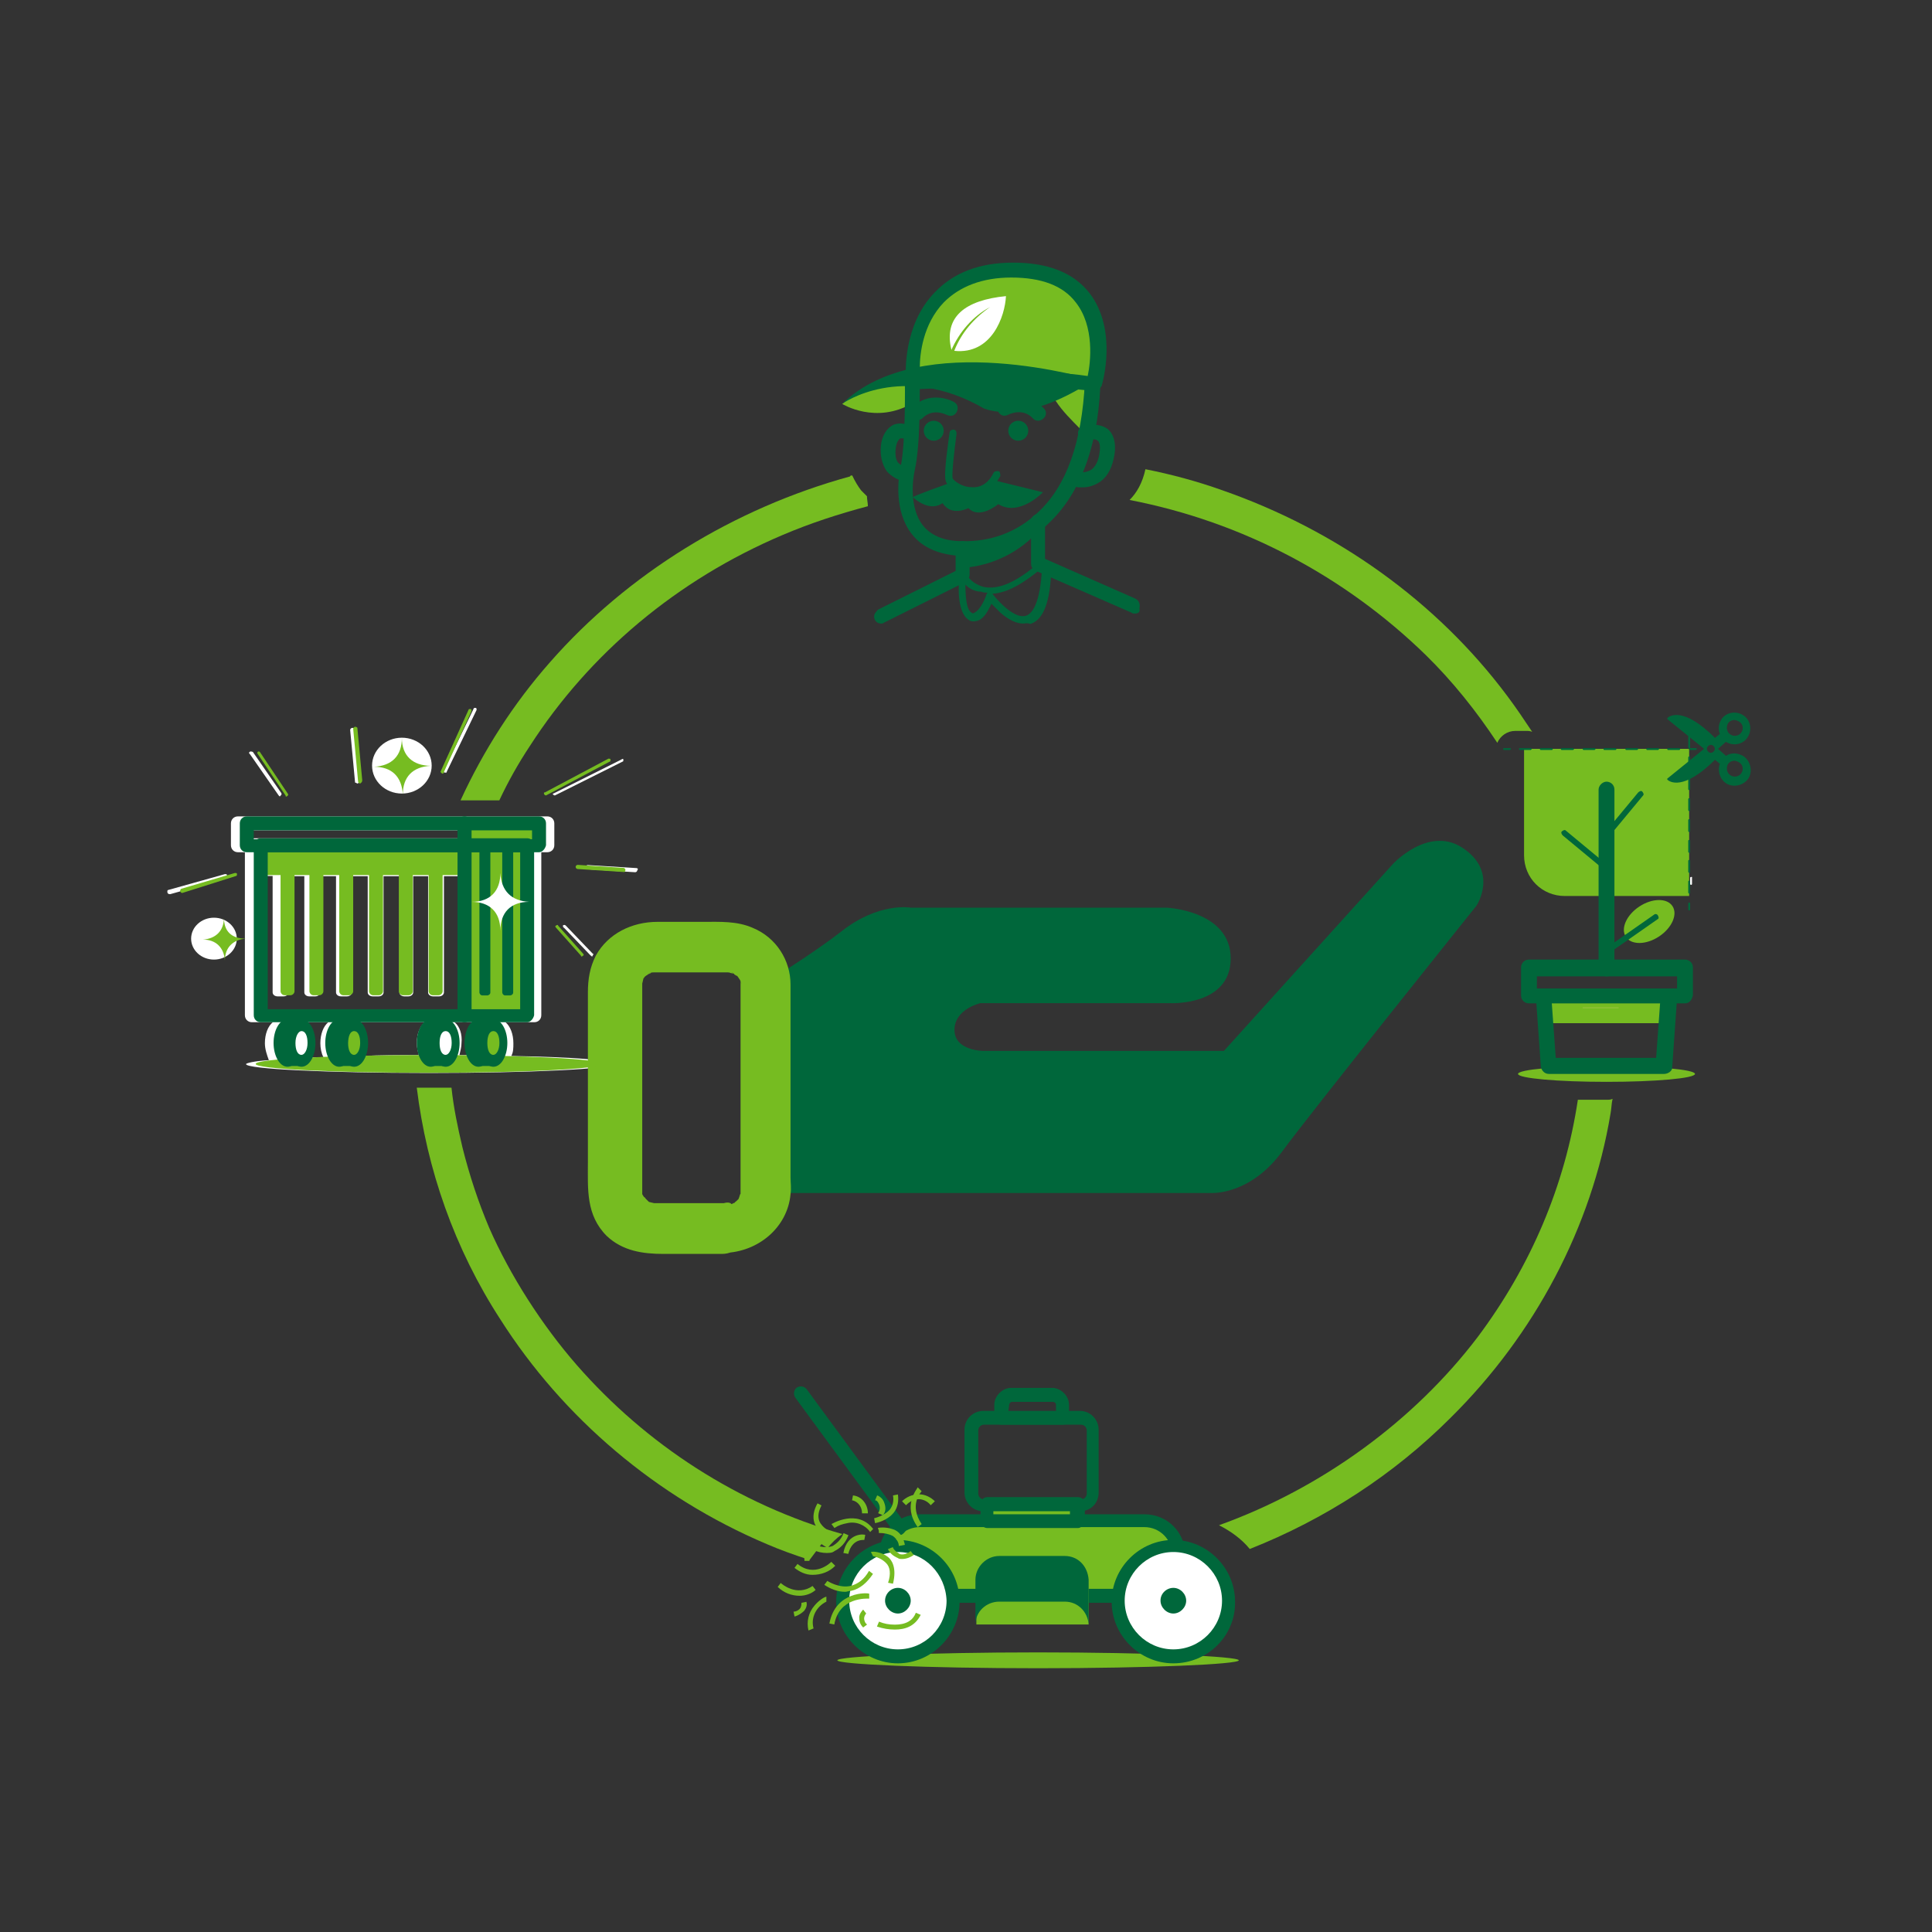 <svg xmlns="http://www.w3.org/2000/svg" xmlns:xlink="http://www.w3.org/1999/xlink" id="Capa_1" x="0px" y="0px" viewBox="0 0 1024 1024" style="enable-background:new 0 0 1024 1024;" xml:space="preserve"><rect x="0" y="0" width="1024" height="1024" fill="#333333" stroke="none"/><style type="text/css">	.st0{fill:#76BC21;}	.st1{fill:#00673B;}	.st2{fill:#FFFFFF;}	.st3{fill:#94C13E;}</style><g>	<g>		<g>			<g>				<path class="st2" d="M271,559.7c1.1-2.1,1.1-4.2,1.1-6.8c0-4.7-1.6-9-4.2-11.1h15.3c2.1,0,3.7-1.6,3.7-3.7v-86.4h3.2     c2.1,0,3.7-1.6,3.7-3.7v-11.6c0-2.1-1.6-3.7-3.7-3.7h-41.6H126.1c-2.1,0-3.7,1.6-3.7,3.7V448c0,2.1,1.6,3.7,3.7,3.7h3.7v86.4     c0,2.1,1.6,3.7,3.7,3.7h11.1c-2.6,2.1-4.2,6.3-4.2,11.1c0,3.2,1.1,6.3,2.1,9c-7.9,0.5-12.1,1.6-12.1,2.1     c0,2.6,43.2,4.7,96.9,4.7s96.9-2.1,96.9-4.7C324.7,561.8,302.6,560.2,271,559.7z M160.3,541.8H174c-2.6,2.1-4.2,6.3-4.2,11.1     c0,2.6,0.5,5.3,1.6,7.4c-2.6,0-5.8,0-8.4,0.5c1.1-2.1,1.6-4.7,1.6-7.4C164.5,548.1,163,543.9,160.3,541.8z M189.3,541.8h35.8     c-2.6,2.1-4.2,6.3-4.2,11.1c0,2.1,0.5,4.2,1.1,6.3c-10.5,0-20.5,0-30,0.5c1.1-2.1,1.1-4.2,1.1-6.8     C194,548.1,191.9,543.9,189.3,541.8z M240.9,541.8h6.8h4.2c-2.6,2.1-4.2,6.3-4.2,11.1c0,2.1,0.5,4.7,1.1,6.3c-1.6,0-3.2,0-5.3,0     c0.5-2.1,1.1-4.2,1.1-6.3C245.1,548.1,243.6,543.9,240.9,541.8z M129.8,440.1h114.9v4.2H129.8V440.1z M137.7,464.3h6.8V526     c0,1.1,1.1,2.1,2.6,2.1h3.2c1.6,0,2.6-1.1,2.6-2.1v-61.6h8.4V526c0,1.1,1.1,2.1,2.6,2.1h3.2c1.6,0,2.6-1.1,2.6-2.1v-61.6h8.4     V526c0,1.1,1.1,2.1,2.6,2.1h3.2c1.6,0,2.6-1.1,2.6-2.1v-61.6h8.4V526c0,1.1,1.1,2.1,2.6,2.1h3.2c1.6,0,2.6-1.1,2.6-2.1v-61.6     h8.4V526c0,1.1,1.1,2.1,2.6,2.1h2.1c1.6,0,2.6-1.1,2.6-2.1v-61.6h7.9V526c0,1.1,1.1,2.1,2.6,2.1h3.2c1.6,0,2.6-1.1,2.6-2.1     v-61.6h8.4v70.6H137.7V464.3z"></path>			</g>			<g>				<path class="st2" d="M189.3,415.3c0.5,0,1.1-0.5,1.1-1.1l-2.6-27.9c0-0.5-0.5-0.5-1.1-0.5c-0.5,0-1.1,0.5-1.1,1.1l2.6,27.9     C188.8,414.8,189.3,415.3,189.3,415.3z"></path>			</g>			<g>				<path class="st2" d="M147.7,421.6l0.5,0.5c0,0,0.5,0,0.5-0.5c0.5,0,0.5-0.5,0.5-1.1L134,398.5c-0.5,0-1.1-0.5-1.6,0     c-0.5,0-0.5,1.1,0,1.1L147.7,421.6z"></path>			</g>			<g>				<path class="st2" d="M120.3,463.8c0-0.5-0.5-0.5-1.1-0.5l-30,8.4c-0.5,0-0.5,0.5-0.5,1.1s0.5,1.1,1.1,1.1c0,0,0,0,0.5,0l30-8.4     C120.3,464.8,120.3,464.3,120.3,463.8z"></path>			</g>			<g>				<path class="st2" d="M294.1,421.6L294.1,421.6l35.8-17.9c0.5,0,0.5-0.5,0.5-1.1c0-0.5-0.5-0.5-1.1,0l-35.8,17.9     c-0.5,0-0.5,0.5-0.5,0.5C293.1,421.1,293.6,421.6,294.1,421.6z"></path>			</g>			<g>				<path class="st2" d="M337.3,460.1l-25.8-1.6c-0.5,0-1.1,0.5-1.1,1.1s0.5,1.1,0.5,1.1l25.8,1.6c0.5,0,1.1-0.5,1.1-1.1     C338.4,460.6,337.9,460.1,337.3,460.1z"></path>			</g>			<g>				<path class="st2" d="M298.9,491.7l14.2,14.8c0.5,0,0.5,0.5,0.5,0.5s0.5,0,0.5-0.5c0.5-0.5,0.5-1.1,0-1.1l-14.2-14.8     c-0.5-0.5-1.1-0.5-1.6,0C298.4,490.7,298.4,491.7,298.9,491.7z"></path>			</g>			<g>				<path class="st2" d="M235.7,409.5C235.7,410.1,235.7,410.1,235.7,409.5c1.1,0,1.1,0,1.1-0.5l15.8-32.7c0-0.5,0-1.1-0.5-1.1     s-1.1,0-1.1,0.5l-15.8,32.7C235.1,409,235.1,409.5,235.7,409.5z"></path>			</g>			<g>				<ellipse class="st2" cx="213" cy="405.8" rx="15.8" ry="14.8"></ellipse>				<path class="st2" d="M213,400c-3.7,0-6.3,2.6-6.3,5.8c0,3.2,2.6,5.8,6.3,5.8c3.7,0,6.3-2.6,6.3-5.8     C219.3,402.7,216.7,400,213,400z"></path>			</g>			<g>				<ellipse class="st2" cx="113.4" cy="497.5" rx="12.1" ry="11.1"></ellipse>			</g>		</g>		<g>			<path class="st2" d="M896.3,464.8c-0.5,0-0.5,0.5-0.5,0.5v3.2c0,0.5,0.5,0.5,0.5,0.5c0.5,0,0.5-0.5,0.5-0.5v-3.2    C896.9,464.8,896.9,464.8,896.3,464.8z"></path>		</g>		<g>			<path class="st3" d="M614.5,824.7c-1.1-2.1-3.2-3.7-5.8-3.7h-6.8c-38.5,7.9-78.5,8.4-117.5,2.1l-1.1,1.1c0,0.5-0.5,0.5-0.5,1.1    l-3.2,6.8l-7.9,2.1c-2.6,0.5-4.7,1.6-6.8,3.2c9.5,2.1,19.5,3.7,29,5.3l0.5-5.8h39.5v9c9.5,0,19,0,29-0.5v-7.9H606v2.1    c6.8-1.6,13.7-3.2,20.5-4.7l-8.4-1.1L614.5,824.7z"></path>		</g>		<g>			<path class="st1" d="M774.6,449c-17.9-11.1-36.4,9-36.4,9L648.7,557H521.2c0,0-15.3,0-15.3-11.1c0-11.1,13.7-14.2,13.7-14.2    h100.6c0,0,32.1,1.6,32.1-23.7c0-25.3-33.7-26.9-33.7-26.9H482.8c0,0-16.9-3.2-36.9,12.6c-11.6,9-28.5,20-41.1,27.9v109.1    c0,0.5,0,1.1,0,1.6h237.6c0,0,20,1.1,36.9-21.6c14.2-19.5,103.3-130.7,103.3-130.7S794.7,461.7,774.6,449z"></path>			<g>				<g>					<path class="st0" d="M383.7,637.7c-12.1,0-24.2,0-36.4,0c-0.5,0-1.1,0-1.1,0c-2.1,0,0,0.5,0.5,0l-2.1-0.5      c-1.6-0.5-0.5,0.5,0.5,0.5c-0.5,0-1.6-1.1-1.6-1.1c-1.1-0.5-2.1-0.5,0.5,0.5c-0.5-0.5-1.1-1.1-1.6-1.6      c-0.5-0.5-1.6-2.1-0.5-0.5c1.1,1.6,0-0.5-0.5-0.5c-0.5-0.5-1.1-2.1-0.5-0.5c1.1,2.1-0.5-1.1-0.5-1.1c-0.5-1.1-1.1-2.1,0,0.5      c0-0.5,0-1.6,0-2.1l0,0c0-2.6,0-5.8,0-8.4c0-29,0-58,0-86.9c0-4.2,0-8.4,0-12.6c0-1.1,0-1.6,0-2.6c0-2.1-0.5,0,0,0.5l0.5-2.1      c0.5-1.6-0.5-0.5-0.5,0.5c0-0.5,1.1-1.6,1.1-1.6c0.5-1.1,0.5-2.1-0.5,0.5c0-0.5,1.1-1.1,1.6-1.6c0.5,0,1.1-1.1,1.6-1.1      c-2.6,1.1-0.5,0.5,0.5,0c1.6-1.1,0-0.5-0.5,0c0-0.5,1.6-0.5,2.1-0.5c1.1-0.5,2.1-1.1-0.5,0c0.5,0,1.6,0,2.1,0s1.1,0,1.6,0      c3.2,0,6.3,0,9.5,0c7.9,0,15.3,0,23.2,0c1.1,0,1.6,0,2.6,0c0.5,0,0.5,0,1.1,0s2.6,0.5,1.1,0c-2.1-0.5,0.5,0.5,1.1,0.5      c2.6,0.5-0.5-0.5-0.5-0.5c0.5,0,1.6,0.5,1.6,1.1c2.1,1.1,0-0.5-0.5-0.5c0.5,0,1.1,1.1,1.6,1.1c0.5,0,1.1,1.1,1.6,1.6      c-1.1-2.1-1.1-1.1-0.5-0.5l1.1,1.6c-0.5-1.6-1.1-1.6-0.5-1.1c0,0.5,0.5,1.1,0.5,1.6c1.1,2.6-0.5-0.5,0-0.5c0,0,0,1.6,0,2.1l0,0      c0,0.5,0,0.5,0,1.1c0,1.6,0,3.2,0,4.2c0,12.6,0,25.8,0,39c0,15.8,0,31.1,0,46.9c0,4.7,0,10,0,14.8c0,1.1,0,2.1,0,3.2      c0,0.5,0,0.5,0,1.1c0,3.7,0.5-1.6-0.5,1.6c0,0.5-1.1,2.6,0,0.5c1.1-1.6-0.5,0.5-0.5,1.1c-1.1,2.1,0.5,0,0.5-0.5      c-0.5,0.5-1.1,1.1-1.6,1.6c-0.5,0.5-2.1,1.6-0.5,0.5c1.6-1.1-0.5,0-0.5,0.5c-0.5,0-2.6,1.1-0.5,0.5c1.6-0.5-0.5,0-0.5,0      c-0.5,0-2.6,1.1-0.5,0.5C386.9,636.6,383.7,637.7,383.7,637.7c-7.4,0-14.2,5.8-14.2,13.2c0.5,6.8,6.3,13.7,14.2,13.2      c18.4-0.5,33.7-13.7,35.3-31.1c0.5-3.2,0-6.3,0-9c0-14.8,0-29.5,0-44.3c0-15.8,0-31.6,0-47.4c0-3.7,0-6.8,0-10.5      c0-12.6-7.4-24.8-20-30c-8.4-3.7-17.4-3.2-26.3-3.2c-7.9,0-15.8,0-24.2,0c-13.7,0-26.3,6.3-32.7,17.9      c-3.2,6.3-4.2,12.6-4.2,19.5c0,30,0,60.1,0,90.1c0,14.2-1.1,27.9,10,39c8.4,7.9,19,9.5,30,9.5c8.4,0,16.9,0,25.3,0      c2.1,0,4.2,0,5.8,0c7.4,0,14.2-6.3,14.2-13.2C397.4,643.5,391.6,637.7,383.7,637.7z"></path>				</g>			</g>		</g>		<g>			<path class="st0" d="M550.2,875.8c58.5,0,106.4,2.1,106.4,4.2c0,2.1-47.4,4.2-106.4,4.2s-106.4-2.1-106.4-4.2    C443.8,877.9,491.2,875.8,550.2,875.8"></path>			<path class="st0" d="M493.3,806.3h108c13.2,0,23.7,10.5,23.7,23.7v15.8H469.6V830C469.6,816.8,480.1,806.3,493.3,806.3"></path>			<path class="st1" d="M624.5,849.5H469.6c-2.1,0-3.7-1.6-3.7-3.7v-21.6c0-12.1,9.5-21.6,21.6-21.6h119.1    c12.1,0,21.6,9.5,21.6,21.6v21.6C628.2,847.9,626.6,849.5,624.5,849.5 M473.3,842.1h148v-17.9c0-7.9-6.3-14.8-14.8-14.8H487.5    c-7.9,0-14.8,6.3-14.8,14.8v17.9H473.3z"></path>			<path class="st1" d="M572.3,801h-51.1c-5.8,0-10-4.7-10-10v-33.2c0-5.8,4.7-10,10-10h51.1c5.8,0,10,4.7,10,10V791    C582.3,796.8,578.1,801,572.3,801 M521.7,755.1c-1.6,0-3.2,1.1-3.2,3.2v33.2c0,1.6,1.1,3.2,3.2,3.2h51.1c1.6,0,3.2-1.1,3.2-3.2    v-33.2c0-1.6-1.1-3.2-3.2-3.2C572.9,755.1,521.7,755.1,521.7,755.1z"></path>			<rect x="523.3" y="797.3" class="st0" width="47.9" height="9"></rect>			<path class="st1" d="M571.3,809.9h-47.9c-2.1,0-3.7-1.6-3.7-3.7v-9c0-2.1,1.6-3.7,3.7-3.7h47.9c2.1,0,3.7,1.6,3.7,3.7v9    C574.4,808.4,572.9,809.9,571.3,809.9 M526.5,802.6h40.6V801h-40.6V802.6z"></path>			<path class="st1" d="M563.4,755.1h-32.7c-2.1,0-3.7-1.6-3.7-3.7l0,0v-6.8c0-4.7,4.2-9,9-9h21.6c4.7,0,9,4.2,9,9v6.8    C567.1,753.6,565.5,755.1,563.4,755.1L563.4,755.1z M534.4,748.3h25.3v-3.7c0-1.1-1.1-1.6-1.6-1.6h-21.6c-1.1,0-1.6,1.1-1.6,1.6    L534.4,748.3z"></path>			<path class="st2" d="M475.9,819.4c16.3,0,29.5,13.2,29.5,29.5c0,16.3-13.2,29.5-29.5,29.5c-16.3,0-29.5-13.2-29.5-29.5    C446.4,832.6,459.6,819.4,475.9,819.4"></path>			<path class="st1" d="M475.9,881.6c-17.9,0-32.7-14.8-32.7-32.7c0-17.9,14.8-32.7,32.7-32.7s32.7,14.8,32.7,32.7    C508.6,866.8,493.8,881.6,475.9,881.6 M475.9,822.6c-14.2,0-25.8,11.6-25.8,25.8s11.6,25.8,25.8,25.8c14.2,0,25.8-11.6,25.8-25.8    C501.2,834.2,490.1,822.6,475.9,822.6L475.9,822.6z"></path>			<path class="st2" d="M621.9,819.4c16.3,0,29.5,13.2,29.5,29.5c0,16.3-13.2,29.5-29.5,29.5s-29.5-13.2-29.5-29.5    C592.3,832.6,606,819.4,621.9,819.4"></path>			<path class="st1" d="M621.9,881.6c-17.9,0-32.7-14.8-32.7-32.7c0-17.9,14.8-32.7,32.7-32.7s32.7,14.8,32.7,32.7    C655,866.8,640.3,881.6,621.9,881.6 M621.9,822.6c-14.2,0-25.8,11.6-25.8,25.8s11.6,25.8,25.8,25.8c14.2,0,25.8-11.6,25.8-25.8    l0,0C647.7,834.2,636.1,822.6,621.9,822.6L621.9,822.6z"></path>			<path class="st1" d="M621.9,841.6c3.7,0,6.8,3.2,6.8,6.8s-3.2,6.8-6.8,6.8s-6.8-3.2-6.8-6.8C615,844.7,618.2,841.6,621.9,841.6"></path>			<path class="st1" d="M475.9,841.6c3.7,0,6.8,3.2,6.8,6.8s-3.2,6.8-6.8,6.8s-6.8-3.2-6.8-6.8C469.1,844.7,472.2,841.6,475.9,841.6    "></path>			<path class="st0" d="M534.9,824.7h24.2c10,0,17.9,7.9,17.9,17.9V861h-59.5v-18.4C517.5,832.6,525.4,824.7,534.9,824.7"></path>			<path class="st1" d="M564.4,824.7h-34.8c-6.8,0-12.6,5.8-12.6,12.6V861c0-6.8,5.8-12.1,12.6-12.1h34.8c6.8,0,12.1,5.3,12.6,12.1    v-23.7C576.5,830,571.3,824.7,564.4,824.7"></path>			<path class="st1" d="M476.4,813.6c-1.1,0-2.1-0.5-2.6-1.6l-52.2-71.1c-1.1-1.6-1.1-3.7,0.5-5.3c1.6-1.1,3.7-1.1,5.3,0.5l0,0    l52.2,71.1c1.1,1.6,1.1,3.7-0.5,5.3C478,813.6,477.5,813.6,476.4,813.6L476.4,813.6z"></path>			<path class="st0" d="M461.2,812c-2.6-3.7-7.4-5.8-12.1-4.7c-2.6,0.5-4.7,1.1-6.8,2.6l-1.6-2.1c0,0,13.7-8.4,22.1,2.6L461.2,812z"></path>			<path class="st0" d="M438,823.1c-2.1,0-4.7-0.5-6.8-1.6l1.1-2.6l-0.5,1.1l0.5-1.1c0,0,4.7,2.1,9,0.5c2.6-1.6,4.7-3.7,5.8-6.8    l2.6,1.1c-1.6,4.2-4.2,6.8-7.4,8.4C441.1,823.1,439.6,823.1,438,823.1"></path>			<path class="st0" d="M439.6,814.7c0,0-5.8-2.1-7.9-7.4c-1.1-3.2-0.5-6.8,1.6-10.5l2.1,1.1c-1.6,3.2-2.1,5.8-1.1,8.4    c1.6,3.7,6.3,5.8,6.3,5.8L439.6,814.7z"></path>			<path class="st0" d="M456.9,802c0-3.2-2.1-6.3-5.3-6.8l0.5-2.6c4.7,0.5,7.9,4.7,7.9,9.5H456.9z"></path>			<path class="st0" d="M449.6,823.6l-2.6-0.5c2.1-11.1,11.6-10,11.6-9.5l-0.5,2.6C458,816.3,451.7,815.2,449.6,823.6"></path>			<path class="st0" d="M430.6,834.7c-3.7,0-6.8-1.6-9.5-3.7l1.6-2.1c9,7.4,17.4-0.5,17.9-1.1l2.1,2.1    C439.6,833.1,435.3,834.7,430.6,834.7"></path>			<path class="st0" d="M442.2,861l-2.6-0.5c3.2-17.4,20.5-16.3,21.1-15.8v2.6C459.6,847.3,444.8,846.3,442.2,861"></path>			<path class="st0" d="M474.3,863.7c-3.2,0-6.3-0.5-9.5-1.6l1.1-2.6c2.6,1.1,5.3,1.6,8.4,1.6c5.8,0,9.5-2.1,11.1-6.3l2.6,1.1    C484.9,862.1,479.6,863.7,474.3,863.7"></path>			<path class="st0" d="M473.3,839.4l-2.6-0.5c1.6-4.7,1.1-8.4-1.1-10.5c-2.1-2.1-4.7-3.2-7.4-3.7c0,0,0,0,0.5,0l-1.1-2.1    c1.1-0.5,5.8,0,9,2.6C472.7,826.8,475.4,831,473.3,839.4"></path>			<path class="st0" d="M448,843.7c-4.2,0-7.9-1.6-11.1-3.7l1.6-2.1l-0.5,1.1l0.5-1.1c0,0,6.3,4.2,12.6,2.6c3.7-1.1,6.8-3.2,9.5-7.9    l2.1,1.6c-3.2,4.7-6.8,7.9-11.6,9C450.1,843.1,449,843.7,448,843.7"></path>			<path class="st0" d="M428.5,864.2c-1.1-4.7,0-9.5,3.2-13.2c2.1-2.6,5.3-4.7,6.3-4.7v2.6l0,0c-5.3,2.6-8.4,8.4-6.8,14.2    L428.5,864.2z"></path>			<path class="st0" d="M423.8,845.8c-4.2,0-8.4-1.6-11.6-4.7l1.6-2.1c0.5,0.5,8.4,7.4,16.9,1.6l1.6,2.1    C430.1,844.7,426.9,845.8,423.8,845.8"></path>			<path class="st0" d="M429,827.3h-2.6c0-2.1-0.5-4.2-1.6-4.7c-0.5-0.5-1.6-0.5-2.1-0.5l-0.5-2.6c1.6-0.5,3.2,0,4.7,1.1    C428.5,822.1,429.5,824.2,429,827.3"></path>			<path class="st0" d="M421.1,856.8l-0.5-2.6c1.6,0,3.2-1.1,3.7-2.1s0.5-2.1,0.5-2.6l2.6-0.5c0.5,1.6,0,3.2-1.1,4.7    C425.3,854.7,423.2,856.3,421.1,856.8"></path>			<path class="st0" d="M457.5,862.6c-1.6-1.6-2.1-3.2-2.1-5.3c0-1.6,1.1-3.2,2.1-4.2l1.6,2.1l-1.1-1.1l1.1,1.1    c-0.5,0.5-1.1,1.6-1.1,2.6s0.5,2.6,1.6,3.2L457.5,862.6z"></path>			<path class="st0" d="M486.4,809.4c-8.4-11.6,0-20.5,0-21.1l2.1,2.1l-1.1-1.1l1.1,1.1c-0.5,0.5-6.8,7.4,0,17.4L486.4,809.4z"></path>			<path class="st0" d="M463.8,807.3l-0.5-2.6c0,0,5.3-1.1,8.4-4.7c1.6-2.1,2.1-4.7,1.6-7.4l2.6-0.5c0.5,3.2,0,6.8-2.1,9.5    C470.1,806.3,463.8,807.3,463.8,807.3"></path>			<path class="st0" d="M468,803.1l-2.6-1.1c1.1-1.6,1.1-3.2,0.5-4.7c-0.5-1.1-1.1-2.1-2.1-2.1l1.1-2.6c1.6,0.5,3.2,2.1,3.7,3.7    C469.6,798.9,469.6,801,468,803.1"></path>			<path class="st0" d="M476.4,819.4c0-2.1-1.6-4.2-3.2-5.3c-2.1-1.1-4.7-1.6-7.4-1.6v-1.1l-0.5-1.6c3.2-0.5,6.3,0,9,1.1    c3.2,1.6,4.7,4.7,5.3,7.9L476.4,819.4z"></path>			<path class="st0" d="M478,826.3c-0.5,0-1.6,0-2.1-0.5c-2.6-1.1-4.2-2.6-5.3-4.7l2.6-1.1c0.5,1.6,2.1,2.6,3.7,3.7    c1.6,0.5,3.7,0,5.8-1.6l1.6,2.1C482.8,825.2,480.7,826.3,478,826.3"></path>			<path class="st0" d="M493.3,797.8c-1.6-2.1-4.2-3.2-6.3-3.2l0,0c-2.6,0-4.7,1.1-6.8,3.2l-2.1-2.1c2.1-2.1,5.3-3.7,9-3.7    c3.2,0,6.3,1.6,8.4,3.7L493.3,797.8z"></path>		</g>		<g>			<path class="st0" d="M227.2,559.2c50.6,0,91.7,2.1,91.7,4.7s-41.1,4.7-91.7,4.7s-91.7-2.1-91.7-4.7S176.1,559.2,227.2,559.2"></path>			<path class="st1" d="M228.3,540.2c4.2,0,7.4,5.8,7.4,12.6c0,6.8-3.2,12.6-7.4,12.6c-4.2,0-7.4-5.8-7.4-12.6    C220.9,546,224.1,540.2,228.3,540.2"></path>			<path class="st1" d="M236.2,540.2c4.2,0,7.4,5.8,7.4,12.6c0,6.8-3.2,12.6-7.4,12.6c-4.2,0-7.4-5.8-7.4-12.6    C228.8,546,232,540.2,236.2,540.2"></path>			<rect x="228.3" y="540.2" class="st1" width="8.4" height="24.8"></rect>			<path class="st2" d="M236.2,546.5c2.1,0,3.2,2.6,3.2,6.3c0,3.7-1.6,6.3-3.2,6.3c-2.1,0-3.2-2.6-3.2-6.3    C233,549.1,234.1,546.5,236.2,546.5"></path>			<path class="st1" d="M152.4,540.2c4.2,0,7.4,5.8,7.4,12.6c0,6.8-3.2,12.6-7.4,12.6c-4.2,0-7.4-5.8-7.4-12.6    C145,546,148.2,540.2,152.4,540.2"></path>			<path class="st1" d="M159.8,540.2c4.2,0,7.4,5.8,7.4,12.6c0,6.8-3.2,12.6-7.4,12.6c-4.2,0-7.4-5.8-7.4-12.6    C152.4,546,156.1,540.2,159.8,540.2"></path>			<rect x="152.4" y="540.2" class="st1" width="8.4" height="24.8"></rect>			<path class="st2" d="M159.8,546.5c2.1,0,3.2,2.6,3.2,6.3c0,3.7-1.6,6.3-3.2,6.3c-2.1,0-3.2-2.6-3.2-6.3    C156.6,549.1,158.2,546.5,159.8,546.5"></path>			<path class="st1" d="M179.8,540.2c4.2,0,7.4,5.8,7.4,12.6c0,6.8-3.2,12.6-7.4,12.6c-4.2,0-7.4-5.8-7.4-12.6    C172.4,546,175.6,540.2,179.8,540.2"></path>			<path class="st1" d="M187.7,540.2c4.2,0,7.4,5.8,7.4,12.6c0,6.8-3.2,12.6-7.4,12.6c-4.2,0-7.4-5.8-7.4-12.6    C180.3,546,183.5,540.2,187.7,540.2"></path>			<rect x="179.8" y="540.2" class="st1" width="8.4" height="24.8"></rect>			<path class="st0" d="M187.7,546.5c2.1,0,3.2,2.6,3.2,6.3c0,3.7-1.6,6.3-3.2,6.3c-2.1,0-3.2-2.6-3.2-6.3    C184.6,549.1,185.6,546.5,187.7,546.5"></path>			<path class="st1" d="M253.6,540.2c4.2,0,7.4,5.8,7.4,12.6c0,6.8-3.2,12.6-7.4,12.6c-4.2,0-7.4-5.8-7.4-12.6    C246.2,546,249.4,540.2,253.6,540.2"></path>			<path class="st1" d="M261.5,540.2c4.2,0,7.4,5.8,7.4,12.6c0,6.8-3.2,12.6-7.4,12.6c-4.2,0-7.4-5.8-7.4-12.6    C254.1,546,257.3,540.2,261.5,540.2"></path>			<rect x="253.6" y="540.2" class="st1" width="8.4" height="24.8"></rect>			<path class="st0" d="M261.5,546.5c2.1,0,3.2,2.6,3.2,6.3c0,3.7-1.6,6.3-3.2,6.3c-2.1,0-3.2-2.6-3.2-6.3    C258.3,549.1,259.4,546.5,261.5,546.5"></path>			<rect x="246.2" y="436.9" class="st0" width="39.5" height="11.6"></rect>			<rect x="246.2" y="448" class="st0" width="33.2" height="90.1"></rect>			<path class="st0" d="M150.8,446.4h3.2c1.1,0,2.1,1.1,2.1,2.1v76.9c0,1.1-1.1,2.1-2.1,2.1h-3.2c-1.1,0-2.1-1.1-2.1-2.1V449    C148.2,447.5,149.3,446.4,150.8,446.4"></path>			<path class="st0" d="M166.1,446.4h3.2c1.1,0,2.1,1.1,2.1,2.1v76.9c0,1.1-1.1,2.1-2.1,2.1h-3.2c-1.1,0-2.1-1.1-2.1-2.1V449    C164,447.5,165.1,446.4,166.1,446.4"></path>			<path class="st0" d="M181.9,446.4h3.2c1.1,0,2.1,1.1,2.1,2.1v76.9c0,1.1-1.1,2.1-2.1,2.1h-3.2c-1.1,0-2.1-1.1-2.1-2.1V449    C179.8,447.5,180.9,446.4,181.9,446.4"></path>			<path class="st0" d="M197.7,446.4h3.2c1.1,0,2.1,1.1,2.1,2.1v76.9c0,1.1-1.1,2.1-2.1,2.1h-3.2c-1.1,0-2.1-1.1-2.1-2.1V449    C195.6,447.5,196.7,446.4,197.7,446.4"></path>			<path class="st0" d="M213.5,446.4h3.2c1.1,0,2.1,1.1,2.1,2.1v76.9c0,1.1-1.1,2.1-2.1,2.1h-3.2c-1.1,0-2.1-1.1-2.1-2.1V449    C210.9,447.5,212,446.4,213.5,446.4"></path>			<path class="st0" d="M229.3,446.4h3.2c1.1,0,2.1,1.1,2.1,2.1v76.9c0,1.1-1.1,2.1-2.1,2.1h-3.2c-1.1,0-2.1-1.1-2.1-2.1V449    C226.7,447.5,227.8,446.4,229.3,446.4"></path>			<rect x="139.2" y="448" class="st0" width="107" height="15.8"></rect>			<path class="st1" d="M246.2,541.8h-108c-2.1,0-3.7-1.6-3.7-3.7V448c0-2.1,1.6-3.7,3.7-3.7h108c2.1,0,3.7,1.6,3.7,3.7v90.1    C249.9,540.2,248.3,541.8,246.2,541.8 M141.9,534.9H243v-83.2H141.9V534.9z"></path>			<path class="st1" d="M246.2,451.7H130.8c-2.1,0-3.7-1.6-3.7-3.7v-11.6c0-2.1,1.6-3.7,3.7-3.7h115.4c2.1,0,3.7,1.6,3.7,3.7V448    C249.9,450.1,248.3,451.7,246.2,451.7 M134.5,444.8h108v-4.7h-108V444.8z"></path>			<path class="st1" d="M285.7,451.7h-39.5c-2.1,0-3.7-1.6-3.7-3.7v-11.6c0-2.1,1.6-3.7,3.7-3.7h39.5c2.1,0,3.7,1.6,3.7,3.7V448    C288.9,450.1,287.3,451.7,285.7,451.7 M249.9,444.8H282v-4.7h-32.1V444.8z"></path>			<path class="st1" d="M279.4,541.8h-33.2c-2.1,0-3.7-1.6-3.7-3.7V448c0-2.1,1.6-3.7,3.7-3.7h33.2c2.1,0,3.7,1.6,3.7,3.7v90.1    C282.6,540.2,281,541.8,279.4,541.8 M249.9,534.9h25.8v-83.2h-25.8V534.9z"></path>			<path class="st1" d="M255.7,446.4h2.6c1.1,0,1.6,1.1,1.6,1.6v78c0,1.1-1.1,1.6-1.6,1.6h-2.6c-1.1,0-1.6-1.1-1.6-1.6v-77.4    C254.1,447.5,255.2,446.4,255.7,446.4"></path>			<path class="st1" d="M267.8,446.4h2.6c1.1,0,1.6,1.1,1.6,1.6v78c0,1.1-1.1,1.6-1.6,1.6h-2.6c-1.1,0-1.6-1.1-1.6-1.6v-77.4    C266.2,447.5,267.3,446.4,267.8,446.4"></path>			<path class="st0" d="M190.9,415.3c-0.5,0-1.1-0.5-1.1-1.1l-2.6-27.9c0-0.5,0.5-1.1,1.1-1.1c0.5,0,1.1,0.5,1.1,0.5l2.6,27.9    C191.9,414.8,191.4,414.8,190.9,415.3L190.9,415.3"></path>			<path class="st0" d="M151.9,422.2c-0.5,0-0.5,0-0.5-0.5l-14.8-22.1c-0.5-0.5,0-1.1,0-1.1c0.5-0.5,1.1,0,1.1,0l0,0l14.8,22.1    C152.9,421.1,152.9,421.6,151.9,422.2C152.4,422.2,152.4,422.2,151.9,422.2L151.9,422.2z"></path>			<path class="st0" d="M96.6,473.3c-0.5,0-1.1-0.5-1.1-1.1s0-0.5,0.5-1.1l28.5-8.4c0.5,0,1.1,0,1.1,0.5s0,1.1-0.5,1.1L96.6,473.3    L96.6,473.3"></path>			<path class="st0" d="M289.4,421.6c-0.5,0-1.1-0.5-1.1-1.1c0-0.5,0-0.5,0.5-0.5l33.7-17.9c0.5,0,1.1,0,1.1,0.5s0,1.1-0.5,1.1l0,0    L289.4,421.6C289.9,421.6,289.9,421.6,289.4,421.6"></path>			<path class="st0" d="M331,462.2L331,462.2l-24.8-1.6c-0.5,0-1.1-0.5-1.1-1.1s0.5-1.1,1.1-1.1l24.2,1.6c0.5,0,1.1,0.5,1.1,1.1    C331.5,461.7,331,462.2,331,462.2L331,462.2z"></path>			<path class="st0" d="M308.4,507c0,0-0.5,0-0.5-0.5l-13.2-14.8c-0.5-0.5-0.5-1.1,0-1.1c0.5-0.5,1.1-0.5,1.1,0l0,0l13.2,14.8    c0.5,0.5,0.5,1.1,0,1.1C308.4,507,308.4,507,308.4,507"></path>			<path class="st0" d="M234.6,410.1L234.6,410.1c-1.1-0.5-1.1-1.1-1.1-1.1l14.8-32.7c0-0.5,0.5-0.5,1.1-0.5c0.5,0,0.5,0.5,0.5,1.1    l-14.8,32.7C235.1,409.5,235.1,410.1,234.6,410.1"></path>			<path class="st0" d="M213,391.1c0,9.5-5.3,14.8-14.8,15.3c9.5,0,14.8,5.3,15.3,14.8c0-9.5,5.3-14.8,14.8-15.3    C218.8,405.8,213,400.6,213,391.1"></path>			<path class="st0" d="M118.7,486.4c0,6.8-4.2,11.1-11.1,11.6c6.8,0,11.1,4.2,11.6,11.1c0-6.8,4.2-11.1,11.1-11.6    C122.9,497.5,118.7,493.8,118.7,486.4"></path>			<path class="st2" d="M265.2,462.7c0,9.5-5.3,15.3-15.3,15.3c9.5,0,15.3,5.3,15.3,15.3c0-9.5,5.3-15.3,15.3-15.3    C271,477.5,265.7,472.2,265.2,462.7"></path>		</g>		<g id="Grupo_647" transform="translate(-111.5 -1713.5)">			<g id="Grupo_336" transform="translate(1576.483 1769)">									<ellipse id="Elipse_67" transform="matrix(0.834 -0.552 0.552 0.834 -337.509 -254.104)" class="st0" cx="-590.4" cy="433" rx="14.8" ry="9.5"></ellipse>				<path id="Trazado_1024" class="st0" d="M-645.6,486.8h64.8l0.5-14.2h-66.4L-645.6,486.8z"></path>				<ellipse id="Elipse_68" class="st0" cx="-613.5" cy="513.7" rx="46.9" ry="4.2"></ellipse>				<path id="Rect&#xE1;ngulo_1644" class="st0" d="M-657.2,341.4h87.5l0,0v78l0,0h-65.9c-12.1,0-21.6-9.5-21.6-21.6l0,0V341.4     L-657.2,341.4z"></path>				<path id="Trazado_1025" class="st1" d="M-571.9,476.3h-82.7c-2.1,0-4.2-1.6-4.2-4.2l0,0v-14.8c0-2.1,1.6-4.2,4.2-4.2h82.7     c2.1,0,4.2,1.6,4.2,4.2V472C-568.2,474.7-569.8,476.3-571.9,476.3z M-650.4,468.4h74.3V462h-74.3V468.4z"></path>				<path id="Trazado_1026" class="st1" d="M-583,513.7h-61.1c-2.1,0-3.7-1.6-4.2-3.7l-2.6-36.9c0-2.1,1.6-4.2,3.7-4.2     c0,0,0,0,0.5,0h66.4c2.1,0,4.2,1.6,4.2,4.2c0,0,0,0,0,0.5l-2.6,36.9C-578.7,512.1-580.8,513.7-583,513.7z M-640.4,505.2h53.2     l2.1-29h-57.4L-640.4,505.2z"></path>				<path id="Trazado_1027" class="st1" d="M-613.5,462c-2.1,0-4.2-1.6-4.2-4.2V363c0-2.1,2.1-4.2,4.2-4.2c2.1,0,4.2,1.6,4.2,4.2     v94.8C-609.3,459.9-610.9,462-613.5,462L-613.5,462z"></path>				<path id="Trazado_1028" class="st1" d="M-611.4,448.9c-1.1,0-1.6-0.5-1.6-1.6c0-0.5,0.5-1.1,0.5-1.1l24.2-16.9     c0.5-0.5,1.6-0.5,2.1,0.5c0.5,1.1,0.5,1.6-0.5,2.1l-24.2,16.9C-610.3,448.9-610.9,448.9-611.4,448.9z"></path>				<path id="Trazado_1029" class="st1" d="M-614,405.7c-0.5,0-0.5,0-1.1-0.5l-21.6-17.9c-0.5-0.5-1.1-1.6-0.5-2.1     c0.5-0.5,1.6-1.1,2.1-0.5l0,0l21.6,17.9c0.5,0.5,0.5,1.6,0,2.1C-613,405.7-613.5,405.7-614,405.7L-614,405.7z"></path>				<path id="Trazado_1030" class="st1" d="M-613.5,388.8c-1.1,0-1.6-0.5-1.6-1.6c0-0.5,0-0.5,0.5-1.1l17.9-21.6     c0.5-0.5,1.6-1.1,2.1-0.5c0.5,0.5,1.1,1.6,0.5,2.1l0,0l-17.9,21.6C-612.5,388.8-613,388.8-613.5,388.8z"></path>				<path id="Trazado_1031" class="st1" d="M-553.4,333.5l-2.6,2.1c-16.9-16.9-24.2-11.6-25.3-10.5c0,0,0,0,0,0.5l0,0l19.5,15.8     l-19.5,15.8c0,0,0,0,0,0.5l0,0c1.1,1.1,8.4,6.3,25.3-10.5l2.6,2.1c-1.6,4.2,0.5,9.5,4.7,11.1c4.2,1.6,9.5-0.5,11.1-4.7     c1.6-4.2-0.5-9.5-4.7-11.1c-2.6-1.1-5.3-1.1-7.9,0.5l-4.2-3.7l4.2-3.7c4.2,2.6,9.5,1.1,11.6-2.6c2.6-4.2,1.1-9.5-2.6-11.6     c-4.2-2.6-9.5-1.1-11.6,2.6C-554,328.2-554.5,330.8-553.4,333.5L-553.4,333.5z M-541.3,351.9c0,2.1-1.6,4.2-4.2,4.2     c-2.1,0-4.2-1.6-4.2-4.2c0-2.6,1.6-4.2,4.2-4.2l0,0C-542.9,348.2-541.3,349.8-541.3,351.9L-541.3,351.9z M-556.1,341.4     c0,1.1-1.1,2.1-2.1,2.1c-1.1,0-2.1-1.1-2.1-2.1c0-1.1,1.1-2.1,2.1-2.1C-557.1,339.3-556.1,340.3-556.1,341.4L-556.1,341.4     L-556.1,341.4z M-541.3,330.3c0,2.1-1.6,4.2-4.2,4.2c-2.1,0-4.2-1.6-4.2-4.2s1.6-4.2,4.2-4.2     C-542.9,326.6-541.3,328.2-541.3,330.3L-541.3,330.3L-541.3,330.3z"></path>				<g id="Grupo_334" transform="translate(0 13.614)">					<path id="Trazado_1032" class="st1" d="M-664.6,328.4h-3.2c-0.5,0-0.5-0.5-0.5-0.5c0-0.5,0.5-0.5,0.5-0.5l0,0h3.2      c0.5,0,0.5,0.5,0.5,0.5S-664.6,328.4-664.6,328.4L-664.6,328.4z"></path>					<path id="Trazado_1033" class="st1" d="M-642.5,328.4h-5.8c-0.5,0-0.5-0.5-0.5-0.5c0-0.5,0.5-0.5,0.5-0.5h5.8      c0.5,0,0.5,0.5,0.5,0.5S-642,328.4-642.5,328.4z M-653.6,328.4h-5.8c-0.5,0-0.5-0.5-0.5-0.5c0-0.5,0.5-0.5,0.5-0.5h5.8      c0.5,0,0.5,0.5,0.5,0.5S-653.6,328.4-653.6,328.4z"></path>					<path id="Trazado_1034" class="st1" d="M-575,328.4h-5.8c-0.5,0-0.5-0.5-0.5-0.5c0-0.5,0.5-0.5,0.5-0.5h5.8      c0.5,0,0.5,0.5,0.5,0.5S-574.5,328.4-575,328.4z M-586.1,328.4h-5.8c-0.5,0-0.5-0.5-0.5-0.5c0-0.5,0.5-0.5,0.5-0.5l0,0h5.8      c0.5,0,0.5,0.5,0.5,0.5C-585.6,327.8-586.1,328.4-586.1,328.4z M-597.2,328.4h-5.8c-0.5,0-0.5-0.5-0.5-0.5      c0-0.5,0.5-0.5,0.5-0.5l0,0h5.8c0.5,0,0.5,0.5,0.5,0.5S-597.2,328.4-597.2,328.4L-597.2,328.4z M-608.8,328.4h-5.8      c-0.5,0-0.5-0.5-0.5-0.5c0-0.5,0.5-0.5,0.5-0.5h5.8c0.5,0,0.5,0.5,0.5,0.5S-608.2,328.4-608.8,328.4z M-619.8,328.4h-5.8      c-0.5,0-0.5-0.5-0.5-0.5c0-0.5,0.5-0.5,0.5-0.5h5.8c0.5,0,0.5,0.5,0.5,0.5S-619.8,328.4-619.8,328.4L-619.8,328.4z       M-631.4,328.4h-5.8c-0.5,0-0.5-0.5-0.5-0.5c0-0.5,0.5-0.5,0.5-0.5h5.8c0.5,0,0.5,0.5,0.5,0.5      C-630.4,327.8-630.9,328.4-631.4,328.4L-631.4,328.4z"></path>					<path id="Trazado_1035" class="st1" d="M-566.1,328.4h-3.2c-0.5,0-0.5-0.5-0.5-0.5c0-0.5,0.5-0.5,0.5-0.5l0,0h3.2      c0.5,0,0.5,0.5,0.5,0.5S-566.1,328.4-566.1,328.4z"></path>				</g>				<g id="Grupo_335" transform="translate(70.921 3.062)">					<path id="Trazado_1036" class="st1" d="M-640.6,327.1c-0.5,0-0.5-0.5-0.5-0.5v-3.2c0-0.5,0.5-0.5,0.5-0.5      c0.5,0,0.5,0.5,0.5,0.5v3.2C-640.1,327.1-640.1,327.1-640.6,327.1L-640.6,327.1z"></path>					<path id="Trazado_1037" class="st1" d="M-640.6,349.2c-0.5,0-0.5-0.5-0.5-0.5l0,0v-5.8c0-0.5,0.5-0.5,0.5-0.5      c0.5,0,0.5,0.5,0.5,0.5v5.8C-640.1,348.7-640.1,349.2-640.6,349.2L-640.6,349.2z M-640.6,338.1c-0.5,0-0.5-0.5-0.5-0.5l0,0      v-5.8c0-0.5,0.5-0.5,0.5-0.5c0.5,0,0.5,0.5,0.5,0.5v5.8C-640.1,338.1-640.1,338.1-640.6,338.1L-640.6,338.1z"></path>					<path id="Trazado_1038" class="st1" d="M-640.6,415c-0.5,0-0.5-0.5-0.5-0.5l0,0v-5.8c0-0.5,0.5-0.5,0.5-0.5      c0.5,0,0.5,0.5,0.5,0.5l0,0v5.8C-640.1,415-640.1,415-640.6,415L-640.6,415z M-640.6,404c-0.5,0-0.5-0.5-0.5-0.5l0,0v-5.8      c0-0.5,0.5-0.5,0.5-0.5c0.5,0,0.5,0.5,0.5,0.5v5.8C-640.1,404-640.1,404-640.6,404L-640.6,404z M-640.6,393.4      c-0.5,0-0.5-0.5-0.5-0.5l0,0v-5.8c0-0.5,0.5-0.5,0.5-0.5c0.5,0,0.5,0.5,0.5,0.5v5.8C-640.1,392.9-640.1,393.4-640.6,393.4      L-640.6,393.4z M-640.6,382.4c-0.5,0-0.5-0.5-0.5-0.5v-5.8c0-0.5,0.5-0.5,0.5-0.5c0.5,0,0.5,0.5,0.5,0.5v5.8      C-640.1,381.8-640.1,382.4-640.6,382.4L-640.6,382.4L-640.6,382.4z M-640.6,371.3c-0.5,0-0.5-0.5-0.5-0.5V365      c0-0.5,0.5-0.5,0.5-0.5c0.5,0,0.5,0.5,0.5,0.5v5.8C-640.1,370.8-640.1,371.3-640.6,371.3L-640.6,371.3L-640.6,371.3z       M-640.6,360.2c-0.5,0-0.5-0.5-0.5-0.5v-5.8c0-0.5,0.5-0.5,0.5-0.5c0.5,0,0.5,0.5,0.5,0.5v5.8      C-640.1,359.7-640.1,360.2-640.6,360.2L-640.6,360.2z"></path>					<path id="Trazado_1039" class="st1" d="M-640.6,424c-0.5,0-0.5-0.5-0.5-0.5l0,0v-3.2c0-0.5,0.5-0.5,0.5-0.5      c0.5,0,0.5,0.5,0.5,0.5v3.2C-640.1,423.5-640.1,424-640.6,424L-640.6,424z"></path>				</g>			</g>		</g>		<g id="Grupo_646" transform="translate(-111.5 -1713.5)">			<g id="Grupo_353" transform="translate(1574 2287)">				<path id="Trazado_1100" class="st0" d="M-1016.1-359.4c0,0,17.9,11.1,37.4-0.5v-15.3C-992.9-373.7-1005.6-368.4-1016.1-359.4z"></path>				<path id="Trazado_1101" class="st0" d="M-907.6-373.7c1.1,12.6,12.1,21.6,21.1,31.1c2.1-10.5,3.2-21.1,3.7-32.1L-907.6-373.7z"></path>				<path id="Trazado_1102" class="st1" d="M-950.2-278.8c-1.1,0-1.6,0-2.1,0c-12.1-0.5-21.1-4.2-26.9-11.6     c-9.5-12.1-7.4-29.5-5.8-36.4c2.6-13.2,2.1-44.3,2.1-44.8c0-2.1,1.6-3.7,3.7-4.2l95.9-3.2c2.1,0,4.2,1.6,4.2,3.7l0,0     c-0.5,35.8-10,62.2-26.9,78.5C-918.1-284.6-933.9-278.3-950.2-278.8z M-975-367.3c0,9,0,31.1-2.6,42.7c-1.1,4.7-3.2,20,4.2,29.5     c4.2,5.3,11.1,8.4,20.5,8.4c15.3,0.5,29.5-4.7,40.6-15.3c15.3-14.2,23.2-37.4,24.8-69L-975-367.3z"></path>				<path id="Trazado_1103" class="st1" d="M-995.5-243c-2.1,0-3.7-1.6-3.7-3.7c0-1.6,1.1-2.6,2.1-3.7l41.1-20.5V-283     c0-2.1,1.6-3.7,3.7-3.7s3.7,1.6,3.7,3.7l0,0v14.2c0,1.6-1.1,2.6-2.1,3.7l-43.2,21.6C-994.5-243-995-243-995.5-243z"></path>				<path id="Trazado_1104" class="st1" d="M-861.2-248.3c-0.5,0-1.1,0-1.6-0.5l-50.6-22.1c-1.6-0.5-2.6-2.1-2.6-3.7v-22.7     c0-2.1,1.6-3.7,3.7-3.7c2.1,0,3.7,1.6,3.7,3.7l0,0v20l47.9,21.1c2.1,1.1,2.6,3.2,2.1,5.3C-858-248.8-859.6-248.3-861.2-248.3     L-861.2-248.3z"></path>				<path id="Trazado_1105" class="st0" d="M-979.2-374.7c0,0-3.2-55.8,52.7-55.8c60.1,0,43.2,60.1,43.2,60.1     S-917.6-374.7-979.2-374.7z"></path>				<path id="Trazado_1106" class="st1" d="M-882.8-366.3C-883.3-366.3-883.3-366.3-882.8-366.3c-1.1,0-35.3-4.2-95.9-4.2     c-2.1,0-3.7-1.6-3.7-3.7c0-1.1-1.6-26.9,15.3-44.3c10-10.5,23.7-15.8,41.6-15.8l0,0c18.4,0,32.1,5.3,40.6,16.3     c14.8,19.5,6.8,47.4,6.3,49C-879.6-367.3-881.2-366.3-882.8-366.3z M-975-378.4c47.9,0,79,2.6,89,4.2c1.6-7.4,3.7-26.3-6.3-39     c-6.8-9-18.4-13.2-34.2-13.2l0,0c-15.3,0-27.4,4.7-35.8,13.2C-973.4-401.6-975-385.8-975-378.4L-975-378.4z"></path>				<path id="Trazado_1107" class="st1" d="M-952.3-272.5c15.8-1.1,30.6-8.4,41.1-20.5v-4.2c0,0-13.2,14.2-41.1,14.2V-272.5z"></path>				<path id="Trazado_1108" class="st1" d="M-920.2-243c-3.7,0-7.9-2.1-12.1-5.8c-1.6-1.6-3.2-3.2-4.7-4.7c-1.6,3.2-3.7,7.9-7.4,9     c-1.6,0.5-3.7,0.5-4.7-0.5c-6.8-4.2-5.3-21.6-4.7-23.2c0-1.1,1.1-1.6,2.1-1.6c0.5,0,1.1,0.5,1.6,1.1c2.1,3.2,5.3,5.3,9,6.3     c7.9,1.6,17.4-2.6,29-12.6c1.1,1.6,3.2,2.1,4.7,1.1c1.1,0,2.1,1.1,2.1,2.1c-0.5,17.4-4.2,26.9-11.1,29     C-918.1-243.5-919.2-243-920.2-243z M-936.5-258.8C-936.5-258.8-936-258.8-936.5-258.8c3.2,4.2,12.1,13.7,17.9,11.6     c3.2-1.1,7.4-6.3,8.4-25.3C-920.2-264.1-928.6-259.3-936.5-258.8L-936.5-258.8z M-950.8-263.6c0,6.3,0.5,13.2,3.2,14.8     c0.5,0.5,1.1,0.5,1.6,0c2.6-1.1,5.3-6.3,6.3-9.5c0-0.5,0.5-0.5,0.5-1.1c-1.1,0-2.1,0-3.2-0.5     C-945.5-259.9-948.7-261.4-950.8-263.6L-950.8-263.6z"></path>				<path id="Trazado_1109" class="st1" d="M-982.4-318.3L-982.4-318.3c-4.2-0.5-7.4-2.6-10-5.3c-2.6-3.7-3.7-8.4-3.2-13.7     c0.5-5.3,3.2-9.5,6.8-11.1c5.3-2.1,11.1,1.6,11.6,2.1c1.6,1.1,2.1,3.7,1.1,5.3c-1.1,1.6-3.7,2.1-5.3,1.1     c-1.1-1.1-3.2-1.6-4.2-1.1c-0.5,0.5-1.6,1.6-2.1,4.7c-0.5,3.7,0,6.3,1.1,7.9c1.1,1.1,2.6,2.1,4.2,2.6c2.1,0,3.7,2.1,3.7,4.2l0,0     C-978.7-319.9-980.3-318.3-982.4-318.3z"></path>				<path id="Trazado_1110" class="st1" d="M-888.6-315.2c-1.1,0-1.6,0-2.6,0c-2.1-0.5-3.7-2.6-3.2-4.7c0.5-2.1,2.6-3.7,4.7-3.2l0,0     l0,0c2.1,0,4.2-0.5,5.8-1.6c2.1-1.6,3.7-4.7,4.2-9c0.5-3.2,0-5.8-1.1-6.3c-1.1-1.1-4.2-0.5-5.3,0c-2.1,1.1-4.2-0.5-4.7-2.6     c-1.1-2.1,0.5-4.2,2.1-4.7c1.1-0.5,7.9-2.6,13.2,1.1c3.2,2.6,4.7,7.4,3.7,13.7c-1.1,6.3-3.2,11.1-7.4,14.2     C-882.3-316.2-885.4-315.2-888.6-315.2z"></path>				<ellipse id="Elipse_103" class="st1" cx="-922.8" cy="-345.2" rx="5.3" ry="5.3"></ellipse>				<ellipse id="Elipse_104" class="st1" cx="-967.6" cy="-345.2" rx="5.3" ry="5.3"></ellipse>				<path id="Trazado_1111" class="st1" d="M-912.3-350.5c-1.1,0-2.1-0.5-2.6-1.1c-5.3-5.8-12.1-2.6-13.2-2.1     c-2.1,1.1-4.2,0.5-5.3-1.6c-1.1-2.1-0.5-4.2,1.6-5.3c4.7-2.6,14.8-4.7,22.7,3.7c1.6,1.6,1.1,4.2-0.5,5.3     C-910.2-351-911.2-350.5-912.3-350.5L-912.3-350.5z"></path>				<path id="Trazado_1112" class="st1" d="M-977.1-350.5c-2.1,0-3.7-1.6-3.7-3.7c0-1.1,0.5-2.1,1.1-2.6c7.4-8.4,17.9-6.3,22.7-3.7     c2.1,1.1,2.6,3.2,1.6,5.3c-1.1,2.1-3.2,2.6-5.3,1.6c-1.1-0.5-7.9-3.7-13.2,2.1C-975-351-976.1-350.5-977.1-350.5z"></path>				<path id="Trazado_1113" class="st1" d="M-947.1-311c-0.5,0-1.1,0-1.6,0c-6.3-0.5-12.1-4.7-12.6-7.9c-1.1-3.7,1.6-21.6,2.1-25.3     c0-1.1,1.1-1.6,2.1-1.6c1.1,0,1.6,1.1,1.6,2.1l0,0c-1.1,8.4-2.6,21.1-2.1,23.7c0.5,1.1,4.7,4.7,10,4.7c4.7,0.5,9-2.1,11.6-7.4     c0.5-1.1,1.6-1.1,2.6-1.1s1.1,1.6,1.1,2.6C-937.1-312.6-942.9-311-947.1-311z"></path>				<path id="Trazado_1114" class="st1" d="M-978.7-309.9c-0.5-0.5,19-7.4,19-7.4s15.3,13.2,24.2-1.6l25.8,6.3     c0,0-12.6,13.2-23.7,6.3c0,0-10,8.4-15.8,2.1c0,0-9,4.7-13.7-2.6C-963.4-306.8-968.7-301.5-978.7-309.9z"></path>				<path id="Trazado_1115" class="st1" d="M-882.8-372.1c0,0-91.7-27.9-133.3,12.6c0,0,31.6-22.7,75.3,2.6     C-940.8-357.3-921.3-346.8-882.8-372.1z"></path>				<g id="Grupo_352" transform="translate(35.677 11.053)">					<path id="Trazado_1116" class="st2" d="M-965-427.6c-0.5,10.5-7.4,31.1-27.4,29c3.7-9.5,10.5-17.4,19-23.2      c-9,4.7-16.3,13.2-20.5,22.7C-998.2-416.6-986.6-425.5-965-427.6z"></path>				</g>			</g>		</g>	</g>	<g>		<path class="st0" d="M264.6,424.3c4.7-10,10-19.5,16.3-29c31.6-49,78-88,133.8-111.7c14.8-6.3,29.5-11.1,45.3-15.3   c0-1.6-0.5-3.7-0.5-5.3c-1.1-1.1-1.6-1.6-2.6-2.6l-0.5-0.5c-1.6-2.1-3.2-4.7-4.7-7.9c-0.5,0-1.1,0-1.1,0.5   c-61.6,16.9-118,51.6-159.1,98.5c-19.5,22.1-35.3,46.9-47.4,73.2H264.6z"></path>		<path class="st0" d="M305.7,723.5c-18.4-21.1-35.3-47.4-46.4-72.7c-5.8-13.7-10.5-27.9-14.2-42.7c-2.6-11.1-4.7-21.1-5.8-31.6   c-3.7,0-7.9,0-11.6,0c-2.6,0-4.7,0-6.8,0c5.3,43.2,20,85.4,44.3,122.8c33.2,52.2,82.7,94.3,141.2,119.1c7.4,3.2,14.8,5.8,22.7,8.4   l6.3-8.4l3.2,2.1c2.1-2.6,4.7-5.3,7.9-7.4C391.1,797.3,342.6,765.7,305.7,723.5z"></path>	</g>	<g>		<path class="st3" d="M838.9,534.4h19v-0.5h-19C838.9,533.9,838.9,533.9,838.9,534.4z"></path>		<path class="st0" d="M852.1,582.9c-5.8,0-11.1,0-15.8,0c-6.8,45.3-24.8,88-53.2,125.9c-33.7,44.3-82.7,80.1-137,99.6   c6.3,3.2,12.1,7.4,16.3,12.6c40-15.8,76.4-39.5,106.4-69.5c44.8-44.3,74.8-101.2,84.8-161.2c0.5-2.6,0.5-5.3,1.1-7.9   C853.7,582.9,852.6,582.9,852.1,582.9z"></path>		<path class="st0" d="M793.6,393.7c1.6-3.7,5.3-6.3,9.5-6.3h5.8c1.1,0,2.1,0,3.2,0.5c-4.2-6.3-8.4-12.6-13.2-19   c-37.4-50.1-90.6-88-151.2-109.1c-13.2-4.7-26.9-8.4-40.6-11.1c-1.6,7.4-4.7,12.6-8.4,16.3c60.1,11.6,114.3,40.6,157,82.2   C769.9,361.1,782.5,376.9,793.6,393.7z"></path>	</g></g></svg>